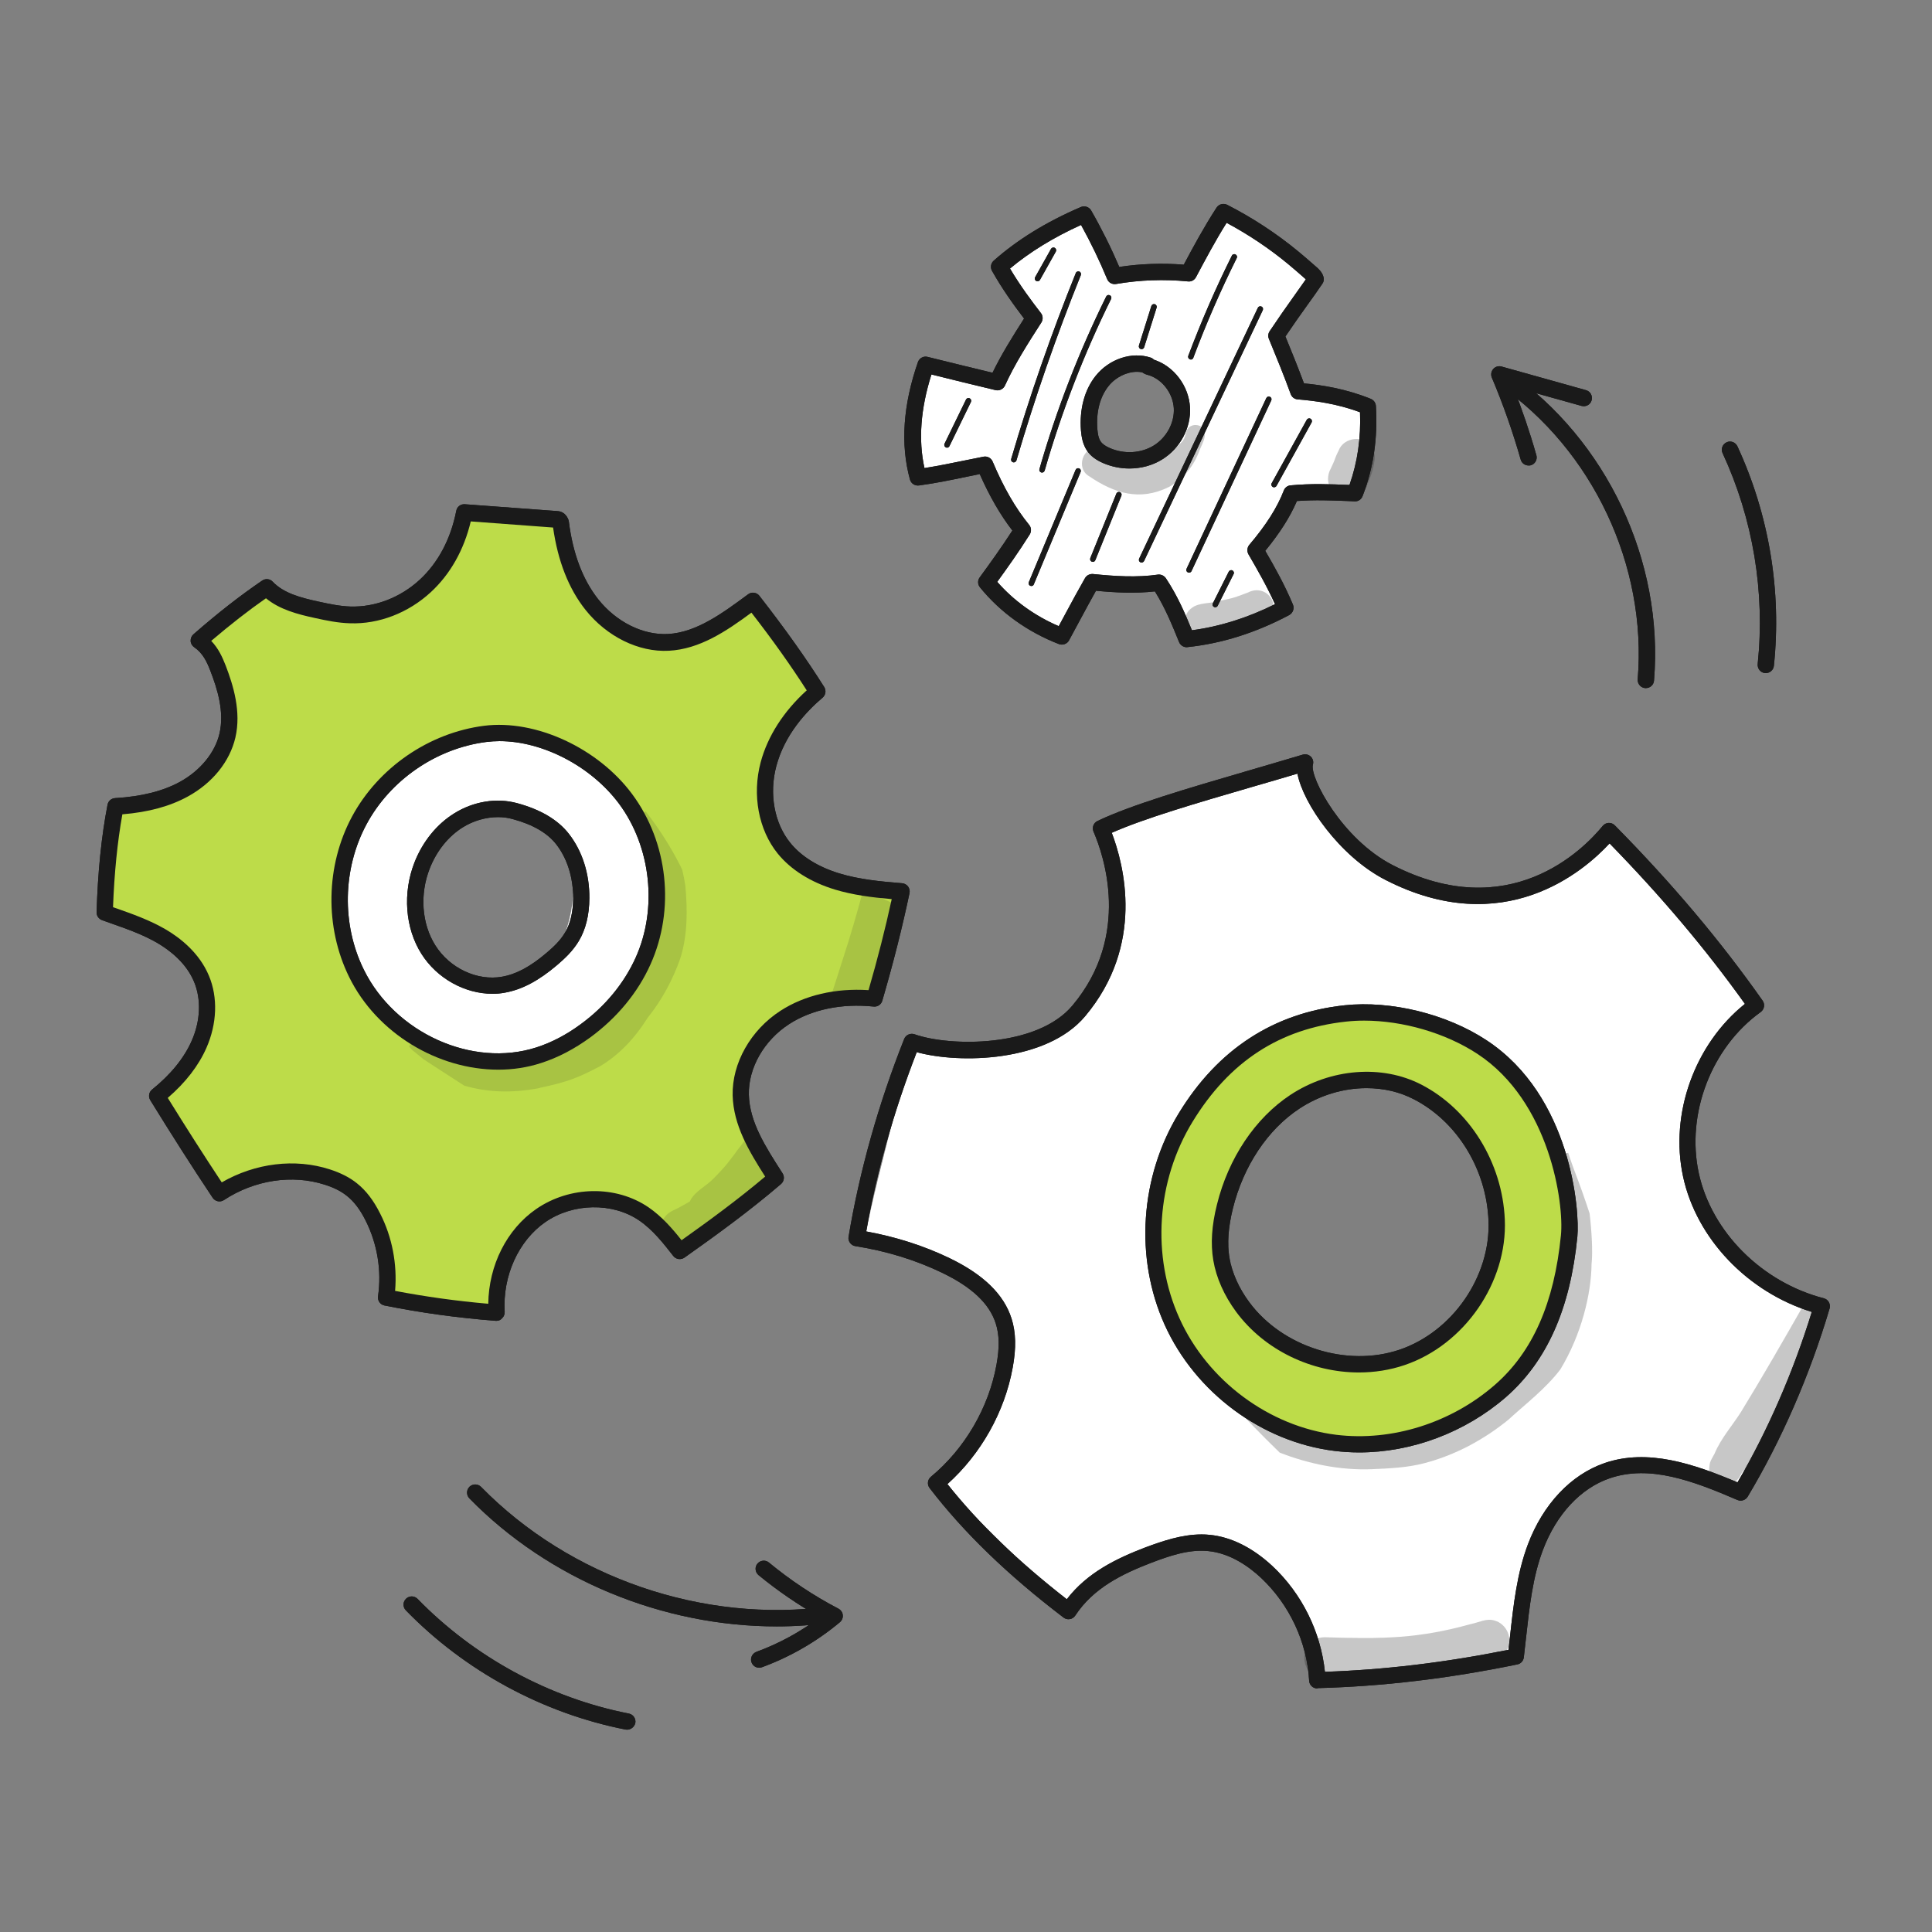 <svg width="180" height="180" viewBox="0 0 180 180" fill="none" xmlns="http://www.w3.org/2000/svg">
<rect x="0" y="0" width="180" height="180" fill="#808080" stroke="none"/>
<path d="M72.37 151.529C61.77 151.529 51.15 147.189 43.73 139.599C43.44 139.299 43.44 138.819 43.74 138.519C44.04 138.229 44.52 138.229 44.82 138.529C53.11 146.999 65.55 151.269 77.29 149.669C77.71 149.609 78.09 149.909 78.15 150.319C78.21 150.739 77.91 151.119 77.5 151.179C75.79 151.409 74.08 151.529 72.37 151.529Z" fill="#1A1A1A"/>
<path d="M70.73 155.379C70.42 155.379 70.13 155.189 70.02 154.879C69.87 154.489 70.08 154.049 70.47 153.899C72.6 153.119 74.59 152.029 76.39 150.669C74.38 149.529 72.46 148.219 70.67 146.749C70.35 146.479 70.3 145.999 70.57 145.679C70.84 145.359 71.32 145.309 71.64 145.579C73.64 147.229 75.82 148.679 78.12 149.879C78.34 149.999 78.5 150.219 78.52 150.469C78.55 150.719 78.45 150.969 78.25 151.139C76.08 152.949 73.64 154.359 71 155.329C70.91 155.369 70.82 155.379 70.73 155.379Z" fill="#1A1A1A"/>
<path d="M153.341 64.109C153.321 64.109 153.301 64.109 153.281 64.109C152.861 64.079 152.551 63.709 152.581 63.289C153.461 52.689 148.381 41.929 139.651 35.859C139.301 35.619 139.221 35.149 139.461 34.799C139.701 34.449 140.181 34.369 140.521 34.609C149.691 40.979 155.021 52.279 154.101 63.409C154.071 63.809 153.741 64.109 153.341 64.109Z" fill="#1A1A1A"/>
<path d="M142.41 43.369C142.08 43.369 141.77 43.149 141.68 42.819C140.94 40.229 140.04 37.659 138.99 35.179C138.88 34.909 138.93 34.599 139.12 34.379C139.31 34.159 139.62 34.069 139.9 34.149L147.76 36.349C148.17 36.459 148.4 36.879 148.29 37.289C148.18 37.699 147.76 37.929 147.35 37.819L140.98 36.039C141.8 38.119 142.53 40.259 143.14 42.409C143.26 42.809 143.02 43.239 142.62 43.349C142.55 43.369 142.48 43.369 142.41 43.369Z" fill="#1A1A1A"/>
<path d="M164.52 62.709C164.49 62.709 164.47 62.709 164.44 62.709C164.02 62.669 163.72 62.289 163.76 61.869C164.46 55.149 163.33 48.349 160.49 42.219C160.31 41.839 160.48 41.389 160.86 41.209C161.24 41.029 161.69 41.199 161.87 41.579C164.82 47.959 166 55.029 165.27 62.029C165.23 62.419 164.9 62.709 164.52 62.709Z" fill="#1A1A1A"/>
<path d="M58.43 161.149C58.38 161.149 58.33 161.149 58.28 161.139C50.56 159.619 43.29 155.669 37.81 150.029C37.52 149.729 37.52 149.249 37.83 148.949C38.13 148.659 38.61 148.659 38.91 148.969C44.18 154.389 51.17 158.189 58.59 159.649C59 159.729 59.27 160.129 59.19 160.539C59.1 160.899 58.78 161.149 58.43 161.149Z" fill="#1A1A1A"/>
<path d="M72.37 151.529C61.77 151.529 51.15 147.189 43.73 139.599C43.44 139.299 43.44 138.819 43.74 138.519C44.04 138.229 44.52 138.229 44.82 138.529C53.11 146.999 65.55 151.269 77.29 149.669C77.71 149.609 78.09 149.909 78.15 150.319C78.21 150.739 77.91 151.119 77.5 151.179C75.79 151.409 74.08 151.529 72.37 151.529Z" fill="#1A1A1A"/>
<path d="M70.73 155.379C70.42 155.379 70.13 155.189 70.02 154.879C69.87 154.489 70.08 154.049 70.47 153.899C72.6 153.119 74.59 152.029 76.39 150.669C74.38 149.529 72.46 148.219 70.67 146.749C70.35 146.479 70.3 145.999 70.57 145.679C70.84 145.359 71.32 145.309 71.64 145.579C73.64 147.229 75.82 148.679 78.12 149.879C78.34 149.999 78.5 150.219 78.52 150.469C78.55 150.719 78.45 150.969 78.25 151.139C76.08 152.949 73.64 154.359 71 155.329C70.91 155.369 70.82 155.379 70.73 155.379Z" fill="#1A1A1A"/>
<path d="M153.341 64.109C153.321 64.109 153.301 64.109 153.281 64.109C152.861 64.079 152.551 63.709 152.581 63.289C153.461 52.689 148.381 41.929 139.651 35.859C139.301 35.619 139.221 35.149 139.461 34.799C139.701 34.449 140.181 34.369 140.521 34.609C149.691 40.979 155.021 52.279 154.101 63.409C154.071 63.809 153.741 64.109 153.341 64.109Z" fill="#1A1A1A"/>
<path d="M142.41 43.369C142.08 43.369 141.77 43.149 141.68 42.819C140.94 40.229 140.04 37.659 138.99 35.179C138.88 34.909 138.93 34.599 139.12 34.379C139.31 34.159 139.62 34.069 139.9 34.149L147.76 36.349C148.17 36.459 148.4 36.879 148.29 37.289C148.18 37.699 147.76 37.929 147.35 37.819L140.98 36.039C141.8 38.119 142.53 40.259 143.14 42.409C143.26 42.809 143.02 43.239 142.62 43.349C142.55 43.369 142.48 43.369 142.41 43.369Z" fill="#1A1A1A"/>
<path d="M43.77 68.399C39.22 69.919 35.19 73.129 33.03 77.419C30.88 81.709 30.75 87.039 33.03 91.259C36.35 97.399 44.58 100.139 51.1 97.659C58.2 94.949 62.53 86.419 60.45 79.109C58.37 71.779 50 66.309 43.77 68.399ZM52.4 87.579C51.76 89.079 50.31 90.469 48.85 91.179C45.53 92.799 41.76 91.409 39.8 88.399C37.78 85.309 38.07 81.129 40.16 78.129C41.2 76.639 42.51 75.469 44.34 75.119C46.03 74.799 47.72 75.109 49.05 76.179C49.91 76.329 50.73 76.689 51.41 77.249C52.72 78.339 53.28 80.509 53.39 82.149C53.5 83.939 53.11 85.929 52.4 87.579Z" fill="white"/>
<path d="M78.01 82.139C76.12 81.569 74.3 80.579 73.05 79.039C71.31 76.899 70.89 73.869 71.6 71.199C72.31 68.529 74.04 66.219 76.15 64.439C74.29 61.479 72.27 58.699 70.15 55.999C67.58 57.899 65.12 59.699 62.27 59.839C59.52 59.979 56.86 58.469 55.15 56.319C53.44 54.159 52.59 51.429 52.25 48.699C52.15 48.439 52.01 48.389 51.91 48.379C49.03 48.169 46.14 47.949 43.26 47.739C42.74 50.429 41.51 52.839 39.63 54.579C37.75 56.319 35.19 57.359 32.63 57.279C31.58 57.249 30.54 57.029 29.51 56.809C27.83 56.439 26.04 55.989 24.86 54.739C22.57 56.299 20.51 57.959 18.52 59.689C19.54 60.379 19.97 61.339 20.33 62.269C21.1 64.259 21.68 66.439 21.2 68.519C20.7 70.669 19.08 72.449 17.14 73.509C15.2 74.569 12.97 74.989 10.77 75.119C10.16 78.269 9.86 81.639 9.76 85.019C11.64 85.689 13.42 86.259 15.03 87.199C16.63 88.129 18.07 89.469 18.78 91.179C19.58 93.109 19.39 95.359 18.55 97.269C17.71 99.179 16.27 100.779 14.64 102.099C16.61 105.289 18.5 108.249 20.44 111.169C23.44 109.199 27.22 108.589 30.51 109.649C31.33 109.909 32.12 110.279 32.8 110.819C33.64 111.489 34.26 112.399 34.75 113.359C35.91 115.659 36.35 118.319 35.98 120.869C39.48 121.569 42.87 122.019 46.27 122.289C46.06 118.749 47.59 115.199 50.39 113.259C53.19 111.319 57.18 111.189 60 113.109C61.33 114.019 62.36 115.309 63.35 116.579C66.42 114.409 69.45 112.199 72.29 109.759C70.7 107.289 69.09 104.819 69.02 102.039C68.95 99.139 70.7 96.379 73.13 94.799C75.56 93.229 78.6 92.749 81.48 93.049C82.47 89.679 83.31 86.389 84.01 83.069C81.89 82.909 79.9 82.719 78.01 82.139ZM59.91 89.549C58.74 92.129 56.84 94.359 54.56 96.039C53.23 97.019 51.76 97.809 50.19 98.319C43.75 100.379 36.2 96.759 33.21 90.689C31.03 86.269 31.13 80.789 33.46 76.449C35.79 72.109 40.3 68.999 45.2 68.379C49.58 67.819 55.13 70.189 58.3 74.449C61.46 78.709 62.1 84.709 59.91 89.549Z" fill="#BDDC49"/>
<g opacity="0.129">
<path d="M63.85 82.519C63.78 82.019 63.68 81.519 63.56 81.029C63.5 80.909 63.45 80.799 63.39 80.679C62.48 78.879 61.39 77.179 60.15 75.589C59.95 75.729 59.79 75.939 59.72 76.189C59.59 77.039 60.26 77.829 60.47 78.639C61.22 80.879 61.72 81.959 61.48 83.999C61.51 84.779 60.22 89.109 59.81 89.659C59.32 90.609 58.76 91.529 58.11 92.389C57.91 92.629 57.85 92.729 57.88 92.739C57.56 92.989 57.28 93.319 56.96 93.579C56.29 94.149 55.62 94.719 54.94 95.289C54.76 95.419 54.47 95.659 54.26 95.869C54.37 95.709 54.07 95.989 53.8 96.219C53.65 96.319 52.98 96.779 52.64 96.949C50.28 97.779 47.83 98.239 46.53 98.309C44.8 98.469 43.1 98.029 41.77 97.719C40.82 97.449 39.99 96.509 38.97 96.699C38.53 96.809 38.24 97.139 38.12 97.529C38.22 97.639 38.32 97.739 38.42 97.839C38.77 98.119 39.11 98.409 39.46 98.689C40.72 99.509 41.99 100.339 43.26 101.149C45.36 101.759 47.61 101.879 50.29 101.369C50.24 101.369 50.19 101.379 50.13 101.389C52.95 100.789 53.83 100.419 55.89 99.349C57.69 98.279 59.14 96.719 60.26 94.949C60.29 94.899 60.33 94.849 60.36 94.799C60.36 94.789 60.37 94.789 60.37 94.789C61.68 93.149 62.68 91.279 63.38 89.299C64.07 87.119 64.06 84.769 63.85 82.519Z" fill="#1A1A1A"/>
</g>
<g opacity="0.129">
<path d="M70.71 105.579C70.43 105.599 70.15 105.659 69.91 105.799C69.55 105.999 69.32 106.329 69.09 106.659C68.88 106.929 68.66 107.189 68.47 107.479C67.91 108.199 67.75 108.509 66.51 109.769C65.82 110.509 64.74 110.969 64.29 111.889C64.28 111.909 64.28 111.919 64.27 111.939C64 112.089 63.74 112.249 63.47 112.389C62.97 112.699 62.32 112.849 61.97 113.349C60.88 114.639 62.57 116.539 64 115.659C65.49 114.869 66.89 113.929 68.15 112.799C68.21 112.739 68.27 112.669 68.34 112.609C69.32 111.819 70.27 110.999 71.15 110.099C71.47 109.759 71.85 109.359 72.16 108.929C71.83 108.269 71.55 107.589 71.29 106.909C71.07 106.479 70.88 106.029 70.71 105.579Z" fill="#1A1A1A"/>
</g>
<g opacity="0.129">
<path d="M80.42 82.919C79.85 85.099 79.21 87.259 78.51 89.409C78.19 90.399 77.87 91.409 77.55 92.409C77.93 92.879 78.58 93.149 79.18 92.959C79.21 92.949 79.24 92.929 79.27 92.919C79.79 93.649 81.15 93.559 81.41 92.539C81.54 92.069 81.74 91.599 81.9 91.129C82 91.079 82.11 91.019 82.2 90.939C82.82 90.489 82.99 89.639 83.22 88.949C83.56 87.549 83.75 86.109 83.81 84.679C83.81 84.599 83.82 84.509 83.83 84.419C82.68 83.939 81.55 83.439 80.42 82.919Z" fill="#1A1A1A"/>
</g>
<path d="M46.26 123.059C46.24 123.059 46.22 123.059 46.2 123.059C42.6 122.779 39.21 122.309 35.82 121.629C35.42 121.549 35.16 121.169 35.22 120.769C35.57 118.379 35.15 115.869 34.06 113.709C33.55 112.689 32.98 111.939 32.32 111.419C31.79 110.989 31.12 110.649 30.27 110.379C27.24 109.399 23.72 109.929 20.86 111.809C20.51 112.039 20.04 111.939 19.81 111.589C17.89 108.709 15.99 105.729 14 102.499C13.8 102.169 13.87 101.749 14.17 101.509C15.91 100.109 17.15 98.579 17.86 96.969C18.68 95.109 18.76 93.099 18.08 91.469C17.34 89.699 15.81 88.529 14.65 87.849C13.31 87.069 11.8 86.539 10.21 85.979L9.51 85.729C9.2 85.619 8.99 85.319 9 84.989C9.11 81.279 9.45 77.899 10.02 74.969C10.09 74.629 10.37 74.379 10.72 74.359C13.2 74.209 15.18 73.709 16.77 72.839C18.66 71.799 20.04 70.119 20.45 68.339C20.92 66.329 20.25 64.179 19.61 62.529C19.28 61.679 18.92 60.869 18.09 60.299C17.9 60.169 17.77 59.949 17.76 59.719C17.75 59.489 17.84 59.259 18.02 59.099C20.31 57.099 22.35 55.509 24.43 54.089C24.74 53.879 25.15 53.919 25.41 54.199C26.43 55.269 28.01 55.689 29.67 56.049C30.73 56.279 31.68 56.479 32.65 56.509C34.96 56.579 37.31 55.669 39.11 54.009C40.83 52.419 42 50.199 42.51 47.589C42.58 47.209 42.92 46.949 43.31 46.979L51.96 47.619C52.42 47.649 52.78 47.949 52.96 48.429C52.98 48.489 52.99 48.539 53 48.599C53.37 51.579 54.3 54.019 55.74 55.839C57.42 57.949 59.9 59.189 62.23 59.069C64.89 58.929 67.33 57.119 69.7 55.369C70.03 55.119 70.5 55.189 70.75 55.509C73.12 58.549 75.1 61.329 76.79 64.009C76.99 64.329 76.93 64.749 76.64 64.999C75.1 66.299 73.11 68.449 72.33 71.369C71.64 73.949 72.14 76.699 73.63 78.529C74.66 79.799 76.24 80.779 78.22 81.379C80.04 81.929 81.94 82.119 84.05 82.289C84.27 82.309 84.47 82.419 84.6 82.589C84.73 82.769 84.78 82.989 84.74 83.199C84.05 86.469 83.22 89.749 82.2 93.239C82.1 93.589 81.76 93.819 81.39 93.779C78.43 93.469 75.64 94.049 73.53 95.409C71.19 96.919 69.71 99.499 69.77 101.989C69.83 104.519 71.3 106.809 72.86 109.239L72.91 109.319C73.12 109.639 73.05 110.059 72.77 110.309C69.83 112.829 66.7 115.099 63.77 117.169C63.44 117.399 62.98 117.339 62.73 117.019C61.84 115.879 60.83 114.579 59.55 113.709C57.06 112.009 53.38 112.079 50.81 113.859C48.31 115.589 46.82 118.869 47.02 122.219C47.03 122.439 46.95 122.649 46.79 122.809C46.65 122.979 46.46 123.059 46.26 123.059ZM36.81 120.269C39.65 120.809 42.5 121.209 45.49 121.469C45.54 117.869 47.21 114.539 49.96 112.639C53.09 110.479 57.39 110.409 60.43 112.489C61.67 113.339 62.67 114.499 63.5 115.549C66.06 113.729 68.74 111.769 71.29 109.619C69.79 107.269 68.33 104.839 68.26 102.059C68.19 99.059 69.94 95.959 72.72 94.169C74.96 92.719 77.85 92.049 80.92 92.249C81.77 89.319 82.48 86.529 83.08 83.769C81.21 83.609 79.49 83.389 77.79 82.879C75.52 82.189 73.68 81.029 72.46 79.529C70.67 77.319 70.06 74.059 70.87 71.019C71.52 68.589 73 66.279 75.16 64.319C73.67 61.999 72.02 59.669 70.01 57.079C67.65 58.819 65.19 60.479 62.31 60.629C59.5 60.779 56.53 59.309 54.55 56.819C52.98 54.849 51.97 52.259 51.53 49.149L43.86 48.579C43.23 51.229 41.95 53.499 40.14 55.169C38.05 57.099 35.3 58.169 32.6 58.069C31.5 58.039 30.43 57.819 29.34 57.579C27.72 57.229 26.05 56.789 24.78 55.739C23.13 56.889 21.48 58.179 19.68 59.709C20.37 60.429 20.73 61.259 21.03 62.019C21.74 63.869 22.49 66.309 21.93 68.719C21.41 70.949 19.8 72.949 17.5 74.209C15.84 75.119 13.84 75.669 11.4 75.869C10.94 78.439 10.65 81.339 10.53 84.519L10.7 84.579C12.36 85.159 13.93 85.719 15.4 86.569C16.76 87.359 18.57 88.759 19.47 90.919C20.31 92.929 20.22 95.369 19.24 97.609C18.51 99.279 17.3 100.849 15.63 102.289C17.35 105.069 19 107.649 20.66 110.159C23.78 108.359 27.49 107.899 30.73 108.949C31.75 109.279 32.58 109.699 33.26 110.249C34.09 110.909 34.8 111.829 35.41 113.049C36.54 115.249 37.02 117.789 36.81 120.269Z" fill="#1A1A1A"/>
<path d="M45.88 92.589C43.32 92.589 40.72 91.169 39.27 88.879C37.74 86.469 37.5 83.189 38.62 80.339C39.38 78.409 40.69 76.789 42.32 75.779C44.12 74.659 46.26 74.309 48.18 74.829C50.36 75.419 51.99 76.379 53.01 77.699C54.25 79.289 54.93 81.409 54.91 83.689C54.9 85.239 54.58 86.569 53.94 87.649C53.38 88.599 52.6 89.319 51.91 89.909C50.17 91.389 48.61 92.209 47.01 92.489C46.65 92.559 46.26 92.589 45.88 92.589ZM46.4 76.129C45.28 76.129 44.12 76.459 43.12 77.079C41.77 77.919 40.68 79.279 40.04 80.909C39.09 83.319 39.29 86.069 40.56 88.079C41.9 90.209 44.46 91.409 46.77 90.999C48.09 90.769 49.42 90.059 50.94 88.759C51.53 88.259 52.2 87.639 52.64 86.889C53.14 86.049 53.39 84.969 53.4 83.699C53.41 81.769 52.85 79.979 51.82 78.659C51 77.609 49.64 76.819 47.79 76.319C47.34 76.189 46.87 76.129 46.4 76.129Z" fill="#1A1A1A"/>
<path d="M46.42 99.659C40.83 99.659 35.12 96.299 32.53 91.029C30.24 86.379 30.34 80.659 32.79 76.089C35.24 71.529 39.96 68.279 45.1 67.619C49.91 67.009 55.71 69.689 58.9 73.989C62.25 78.509 62.91 84.739 60.6 89.859C59.42 92.489 57.48 94.829 55 96.649C53.52 97.729 51.98 98.539 50.41 99.039C49.13 99.459 47.78 99.659 46.42 99.659ZM46.54 69.049C46.12 69.049 45.71 69.079 45.3 69.129C40.64 69.729 36.36 72.669 34.14 76.809C31.92 80.949 31.82 86.139 33.9 90.349C36.81 96.249 44.01 99.499 49.96 97.589C51.37 97.139 52.77 96.409 54.11 95.419C56.38 93.759 58.14 91.619 59.22 89.229C61.28 84.669 60.66 78.909 57.68 74.889C55.07 71.379 50.55 69.049 46.54 69.049Z" fill="#1A1A1A"/>
<path d="M78.01 82.139C76.12 81.569 74.3 80.579 73.05 79.039C71.31 76.899 70.89 73.869 71.6 71.199C72.31 68.529 74.04 66.219 76.15 64.439C74.29 61.479 72.27 58.699 70.15 55.999C67.58 57.899 65.12 59.699 62.27 59.839C59.52 59.979 56.86 58.469 55.15 56.319C53.44 54.159 52.59 51.429 52.25 48.699C52.15 48.439 52.01 48.389 51.91 48.379C49.03 48.169 46.14 47.949 43.26 47.739C42.74 50.429 41.51 52.839 39.63 54.579C37.75 56.319 35.19 57.359 32.63 57.279C31.58 57.249 30.54 57.029 29.51 56.809C27.83 56.439 26.04 55.989 24.86 54.739C22.57 56.299 20.51 57.959 18.52 59.689C19.54 60.379 19.97 61.339 20.33 62.269C21.1 64.259 21.68 66.439 21.2 68.519C20.7 70.669 19.08 72.449 17.14 73.509C15.2 74.569 12.97 74.989 10.77 75.119C10.16 78.269 9.86 81.639 9.76 85.019C11.64 85.689 13.42 86.259 15.03 87.199C16.63 88.129 18.07 89.469 18.78 91.179C19.58 93.109 19.39 95.359 18.55 97.269C17.71 99.179 16.27 100.779 14.64 102.099C16.61 105.289 18.5 108.249 20.44 111.169C23.44 109.199 27.22 108.589 30.51 109.649C31.33 109.909 32.12 110.279 32.8 110.819C33.64 111.489 34.26 112.399 34.75 113.359C35.91 115.659 36.35 118.319 35.98 120.869C39.48 121.569 42.87 122.019 46.27 122.289C46.06 118.749 47.59 115.199 50.39 113.259C53.19 111.319 57.18 111.189 60 113.109C61.33 114.019 62.36 115.309 63.35 116.579C66.42 114.409 69.45 112.199 72.29 109.759C70.7 107.289 69.09 104.819 69.02 102.039C68.95 99.139 70.7 96.379 73.13 94.799C75.56 93.229 78.6 92.749 81.48 93.049C82.47 89.679 83.31 86.389 84.01 83.069C81.89 82.909 79.9 82.719 78.01 82.139ZM59.91 89.549C58.74 92.129 56.84 94.359 54.56 96.039C53.23 97.019 51.76 97.809 50.19 98.319C43.75 100.379 36.2 96.759 33.21 90.689C31.03 86.269 31.13 80.789 33.46 76.449C35.79 72.109 40.3 68.999 45.2 68.379C49.58 67.819 55.13 70.189 58.3 74.449C61.46 78.709 62.1 84.709 59.91 89.549Z" fill="#BDDC49"/>
<g opacity="0.129">
<path d="M63.85 82.519C63.78 82.019 63.68 81.519 63.56 81.029C63.5 80.909 63.45 80.799 63.39 80.679C62.48 78.879 61.39 77.179 60.15 75.589C59.95 75.729 59.79 75.939 59.72 76.189C59.59 77.039 60.26 77.829 60.47 78.639C61.22 80.879 61.72 81.959 61.48 83.999C61.51 84.779 60.22 89.109 59.81 89.659C59.32 90.609 58.76 91.529 58.11 92.389C57.91 92.629 57.85 92.729 57.88 92.739C57.56 92.989 57.28 93.319 56.96 93.579C56.29 94.149 55.62 94.719 54.94 95.289C54.76 95.419 54.47 95.659 54.26 95.869C54.37 95.709 54.07 95.989 53.8 96.219C53.65 96.319 52.98 96.779 52.64 96.949C50.28 97.779 47.83 98.239 46.53 98.309C44.8 98.469 43.1 98.029 41.77 97.719C40.82 97.449 39.99 96.509 38.97 96.699C38.53 96.809 38.24 97.139 38.12 97.529C38.22 97.639 38.32 97.739 38.42 97.839C38.77 98.119 39.11 98.409 39.46 98.689C40.72 99.509 41.99 100.339 43.26 101.149C45.36 101.759 47.61 101.879 50.29 101.369C50.24 101.369 50.19 101.379 50.13 101.389C52.95 100.789 53.83 100.419 55.89 99.349C57.69 98.279 59.14 96.719 60.26 94.949C60.29 94.899 60.33 94.849 60.36 94.799C60.36 94.789 60.37 94.789 60.37 94.789C61.68 93.149 62.68 91.279 63.38 89.299C64.07 87.119 64.06 84.769 63.85 82.519Z" fill="#1A1A1A"/>
</g>
<g opacity="0.129">
<path d="M70.71 105.579C70.43 105.599 70.15 105.659 69.91 105.799C69.55 105.999 69.32 106.329 69.09 106.659C68.88 106.929 68.66 107.189 68.47 107.479C67.91 108.199 67.75 108.509 66.51 109.769C65.82 110.509 64.74 110.969 64.29 111.889C64.28 111.909 64.28 111.919 64.27 111.939C64 112.089 63.74 112.249 63.47 112.389C62.97 112.699 62.32 112.849 61.97 113.349C60.88 114.639 62.57 116.539 64 115.659C65.49 114.869 66.89 113.929 68.15 112.799C68.21 112.739 68.27 112.669 68.34 112.609C69.32 111.819 70.27 110.999 71.15 110.099C71.47 109.759 71.85 109.359 72.16 108.929C71.83 108.269 71.55 107.589 71.29 106.909C71.07 106.479 70.88 106.029 70.71 105.579Z" fill="#1A1A1A"/>
</g>
<g opacity="0.129">
<path d="M80.42 82.919C79.85 85.099 79.21 87.259 78.51 89.409C78.19 90.399 77.87 91.409 77.55 92.409C77.93 92.879 78.58 93.149 79.18 92.959C79.21 92.949 79.24 92.929 79.27 92.919C79.79 93.649 81.15 93.559 81.41 92.539C81.54 92.069 81.74 91.599 81.9 91.129C82 91.079 82.11 91.019 82.2 90.939C82.82 90.489 82.99 89.639 83.22 88.949C83.56 87.549 83.75 86.109 83.81 84.679C83.81 84.599 83.82 84.509 83.83 84.419C82.68 83.939 81.55 83.439 80.42 82.919Z" fill="#1A1A1A"/>
</g>
<path d="M46.26 123.059C46.24 123.059 46.22 123.059 46.2 123.059C42.6 122.779 39.21 122.309 35.82 121.629C35.42 121.549 35.16 121.169 35.22 120.769C35.57 118.379 35.15 115.869 34.06 113.709C33.55 112.689 32.98 111.939 32.32 111.419C31.79 110.989 31.12 110.649 30.27 110.379C27.24 109.399 23.72 109.929 20.86 111.809C20.51 112.039 20.04 111.939 19.81 111.589C17.89 108.709 15.99 105.729 14 102.499C13.8 102.169 13.87 101.749 14.17 101.509C15.91 100.109 17.15 98.579 17.86 96.969C18.68 95.109 18.76 93.099 18.08 91.469C17.34 89.699 15.81 88.529 14.65 87.849C13.31 87.069 11.8 86.539 10.21 85.979L9.51 85.729C9.2 85.619 8.99 85.319 9 84.989C9.11 81.279 9.45 77.899 10.02 74.969C10.09 74.629 10.37 74.379 10.72 74.359C13.2 74.209 15.18 73.709 16.77 72.839C18.66 71.799 20.04 70.119 20.45 68.339C20.92 66.329 20.25 64.179 19.61 62.529C19.28 61.679 18.92 60.869 18.09 60.299C17.9 60.169 17.77 59.949 17.76 59.719C17.75 59.489 17.84 59.259 18.02 59.099C20.31 57.099 22.35 55.509 24.43 54.089C24.74 53.879 25.15 53.919 25.41 54.199C26.43 55.269 28.01 55.689 29.67 56.049C30.73 56.279 31.68 56.479 32.65 56.509C34.96 56.579 37.31 55.669 39.11 54.009C40.83 52.419 42 50.199 42.51 47.589C42.58 47.209 42.92 46.949 43.31 46.979L51.96 47.619C52.42 47.649 52.78 47.949 52.96 48.429C52.98 48.489 52.99 48.539 53 48.599C53.37 51.579 54.3 54.019 55.74 55.839C57.42 57.949 59.9 59.189 62.23 59.069C64.89 58.929 67.33 57.119 69.7 55.369C70.03 55.119 70.5 55.189 70.75 55.509C73.12 58.549 75.1 61.329 76.79 64.009C76.99 64.329 76.93 64.749 76.64 64.999C75.1 66.299 73.11 68.449 72.33 71.369C71.64 73.949 72.14 76.699 73.63 78.529C74.66 79.799 76.24 80.779 78.22 81.379C80.04 81.929 81.94 82.119 84.05 82.289C84.27 82.309 84.47 82.419 84.6 82.589C84.73 82.769 84.78 82.989 84.74 83.199C84.05 86.469 83.22 89.749 82.2 93.239C82.1 93.589 81.76 93.819 81.39 93.779C78.43 93.469 75.64 94.049 73.53 95.409C71.19 96.919 69.71 99.499 69.77 101.989C69.83 104.519 71.3 106.809 72.86 109.239L72.91 109.319C73.12 109.639 73.05 110.059 72.77 110.309C69.83 112.829 66.7 115.099 63.77 117.169C63.44 117.399 62.98 117.339 62.73 117.019C61.84 115.879 60.83 114.579 59.55 113.709C57.06 112.009 53.38 112.079 50.81 113.859C48.31 115.589 46.82 118.869 47.02 122.219C47.03 122.439 46.95 122.649 46.79 122.809C46.65 122.979 46.46 123.059 46.26 123.059ZM36.81 120.269C39.65 120.809 42.5 121.209 45.49 121.469C45.54 117.869 47.21 114.539 49.96 112.639C53.09 110.479 57.39 110.409 60.43 112.489C61.67 113.339 62.67 114.499 63.5 115.549C66.06 113.729 68.74 111.769 71.29 109.619C69.79 107.269 68.33 104.839 68.26 102.059C68.19 99.059 69.94 95.959 72.72 94.169C74.96 92.719 77.85 92.049 80.92 92.249C81.77 89.319 82.48 86.529 83.08 83.769C81.21 83.609 79.49 83.389 77.79 82.879C75.52 82.189 73.68 81.029 72.46 79.529C70.67 77.319 70.06 74.059 70.87 71.019C71.52 68.589 73 66.279 75.16 64.319C73.67 61.999 72.02 59.669 70.01 57.079C67.65 58.819 65.19 60.479 62.31 60.629C59.5 60.779 56.53 59.309 54.55 56.819C52.98 54.849 51.97 52.259 51.53 49.149L43.86 48.579C43.23 51.229 41.95 53.499 40.14 55.169C38.05 57.099 35.3 58.169 32.6 58.069C31.5 58.039 30.43 57.819 29.34 57.579C27.72 57.229 26.05 56.789 24.78 55.739C23.13 56.889 21.48 58.179 19.68 59.709C20.37 60.429 20.73 61.259 21.03 62.019C21.74 63.869 22.49 66.309 21.93 68.719C21.41 70.949 19.8 72.949 17.5 74.209C15.84 75.119 13.84 75.669 11.4 75.869C10.94 78.439 10.65 81.339 10.53 84.519L10.7 84.579C12.36 85.159 13.93 85.719 15.4 86.569C16.76 87.359 18.57 88.759 19.47 90.919C20.31 92.929 20.22 95.369 19.24 97.609C18.51 99.279 17.3 100.849 15.63 102.289C17.35 105.069 19 107.649 20.66 110.159C23.78 108.359 27.49 107.899 30.73 108.949C31.75 109.279 32.58 109.699 33.26 110.249C34.09 110.909 34.8 111.829 35.41 113.049C36.54 115.249 37.02 117.789 36.81 120.269Z" fill="#1A1A1A"/>
<path d="M45.88 92.589C43.32 92.589 40.72 91.169 39.27 88.879C37.74 86.469 37.5 83.189 38.62 80.339C39.38 78.409 40.69 76.789 42.32 75.779C44.12 74.659 46.26 74.309 48.18 74.829C50.36 75.419 51.99 76.379 53.01 77.699C54.25 79.289 54.93 81.409 54.91 83.689C54.9 85.239 54.58 86.569 53.94 87.649C53.38 88.599 52.6 89.319 51.91 89.909C50.17 91.389 48.61 92.209 47.01 92.489C46.65 92.559 46.26 92.589 45.88 92.589ZM46.4 76.129C45.28 76.129 44.12 76.459 43.12 77.079C41.77 77.919 40.68 79.279 40.04 80.909C39.09 83.319 39.29 86.069 40.56 88.079C41.9 90.209 44.46 91.409 46.77 90.999C48.09 90.769 49.42 90.059 50.94 88.759C51.53 88.259 52.2 87.639 52.64 86.889C53.14 86.049 53.39 84.969 53.4 83.699C53.41 81.769 52.85 79.979 51.82 78.659C51 77.609 49.64 76.819 47.79 76.319C47.34 76.189 46.87 76.129 46.4 76.129Z" fill="#1A1A1A"/>
<path d="M46.42 99.659C40.83 99.659 35.12 96.299 32.53 91.029C30.24 86.379 30.34 80.659 32.79 76.089C35.24 71.529 39.96 68.279 45.1 67.619C49.91 67.009 55.71 69.689 58.9 73.989C62.25 78.509 62.91 84.739 60.6 89.859C59.42 92.489 57.48 94.829 55 96.649C53.52 97.729 51.98 98.539 50.41 99.039C49.13 99.459 47.78 99.659 46.42 99.659ZM46.54 69.049C46.12 69.049 45.71 69.079 45.3 69.129C40.64 69.729 36.36 72.669 34.14 76.809C31.92 80.949 31.82 86.139 33.9 90.349C36.81 96.249 44.01 99.499 49.96 97.589C51.37 97.139 52.77 96.409 54.11 95.419C56.38 93.759 58.14 91.619 59.22 89.229C61.28 84.669 60.66 78.909 57.68 74.889C55.07 71.379 50.55 69.049 46.54 69.049Z" fill="#1A1A1A"/>
<path d="M120.83 36.449L119.16 30.959L122.68 26.009L114.02 20.029C112.9 21.849 111.79 23.659 110.67 25.479C110.61 25.579 110.55 25.679 110.45 25.739C110.32 25.819 110.16 25.829 110 25.819C108.07 25.789 106.14 25.759 104.21 25.709C103.26 23.909 102.34 22.199 101.3 20.559C101.22 20.429 101.12 20.289 100.97 20.249C100.82 20.209 100.67 20.299 100.54 20.379C98.25 21.749 95.95 23.129 93.66 24.499C93.6 24.539 93.54 24.569 93.5 24.629C93.4 24.779 93.49 24.969 93.57 25.119C94.44 26.639 95.47 28.069 96.64 29.379C95.6 31.279 94.51 33.049 93.32 34.749C93.03 35.159 92.71 35.589 92.23 35.729C91.83 35.849 91.4 35.739 91 35.629C89.39 35.179 87.79 34.659 86.21 34.089C84.86 37.259 84.61 40.869 85.49 44.199C85.62 44.449 91.61 43.599 91.61 43.599L95.18 49.769L92.31 54.459L98.88 59.229L102.29 54.269L108.31 54.389L110.63 59.629L119.6 56.539L117.43 51.169L120.66 45.959L126.75 45.469L126.94 38.079L120.83 36.449ZM110.48 39.249C110.54 39.509 110.31 40.019 110.21 40.259C110.12 40.459 110.03 40.659 109.91 40.849C109.68 41.199 109.39 41.529 109.08 41.809C108.44 42.399 107.72 42.829 106.9 43.139C106.57 43.259 106.21 43.339 105.87 43.399C105.56 43.449 105.28 43.479 104.97 43.449C104.78 43.429 104.58 43.369 104.39 43.369C104.93 43.369 104.34 43.379 104.13 43.319C103.21 43.059 102.3 42.309 101.85 41.469C101.58 40.969 101.33 40.399 101.31 39.819C101.29 39.299 101.43 38.759 101.63 38.279C101.92 37.589 102.25 36.899 102.68 36.289C103.16 35.599 103.76 34.879 104.53 34.499C105.31 34.109 106.15 34.049 106.9 34.339C107.21 34.199 107.57 34.149 107.87 34.259C108.43 34.469 108.91 34.739 109.29 35.199C109.67 35.659 109.93 36.099 110.15 36.659C110.22 36.829 110.28 37.009 110.32 37.189C110.35 37.289 110.36 37.399 110.38 37.509C110.4 37.669 110.43 37.839 110.45 38.009C110.45 37.969 110.44 37.939 110.44 37.899C110.42 37.759 110.43 37.749 110.45 37.879C110.48 38.049 110.5 38.209 110.52 38.379C110.53 38.459 110.53 38.549 110.53 38.629C110.55 38.819 110.54 39.049 110.48 39.249Z" fill="white"/>
<path d="M94.45 43.079C94.43 43.079 94.4 43.079 94.38 43.069C94.25 43.029 94.17 42.889 94.21 42.759C95.92 36.919 97.95 31.089 100.23 25.439C100.28 25.309 100.43 25.249 100.56 25.299C100.69 25.349 100.75 25.499 100.7 25.629C98.43 31.259 96.41 37.069 94.7 42.899C94.66 43.009 94.56 43.079 94.45 43.079Z" fill="#1A1A1A"/>
<path d="M97.08 44.029C97.06 44.029 97.03 44.029 97.01 44.019C96.88 43.979 96.8 43.839 96.84 43.709C98.42 38.189 100.52 32.779 103.06 27.629C103.12 27.499 103.27 27.449 103.4 27.509C103.53 27.569 103.58 27.719 103.52 27.849C100.99 32.969 98.91 38.349 97.33 43.839C97.29 43.959 97.19 44.029 97.08 44.029Z" fill="#1A1A1A"/>
<path d="M96.09 54.599C96.06 54.599 96.02 54.589 95.99 54.579C95.86 54.529 95.8 54.379 95.85 54.249L100.21 43.779C100.26 43.649 100.41 43.589 100.54 43.639C100.67 43.689 100.73 43.839 100.68 43.969L96.32 54.439C96.29 54.539 96.19 54.599 96.09 54.599Z" fill="#1A1A1A"/>
<path d="M101.82 52.349C101.79 52.349 101.76 52.339 101.72 52.329C101.59 52.279 101.53 52.129 101.58 51.999L104.01 45.989C104.06 45.859 104.21 45.799 104.34 45.849C104.47 45.899 104.53 46.049 104.48 46.179L102.05 52.189C102.01 52.289 101.92 52.349 101.82 52.349Z" fill="#1A1A1A"/>
<path d="M106.36 32.529C106.33 32.529 106.31 32.529 106.28 32.519C106.15 32.479 106.07 32.339 106.11 32.199L107.27 28.509C107.31 28.379 107.45 28.299 107.59 28.339C107.72 28.379 107.8 28.519 107.76 28.659L106.6 32.349C106.57 32.459 106.47 32.529 106.36 32.529Z" fill="#1A1A1A"/>
<path d="M110.95 33.499C110.92 33.499 110.89 33.489 110.86 33.479C110.73 33.429 110.66 33.279 110.71 33.149C111.9 29.989 113.26 26.849 114.77 23.819C114.83 23.689 114.99 23.639 115.11 23.709C115.24 23.769 115.29 23.919 115.22 24.049C113.72 27.059 112.36 30.189 111.18 33.329C111.15 33.439 111.05 33.499 110.95 33.499Z" fill="#1A1A1A"/>
<path d="M106.36 52.409C106.32 52.409 106.29 52.399 106.25 52.389C106.12 52.329 106.07 52.179 106.13 52.049L117.19 28.679C117.25 28.549 117.4 28.499 117.53 28.559C117.66 28.619 117.71 28.769 117.65 28.899L106.59 52.269C106.54 52.359 106.45 52.409 106.36 52.409Z" fill="#1A1A1A"/>
<path d="M110.78 53.349C110.74 53.349 110.71 53.339 110.67 53.329C110.54 53.269 110.49 53.119 110.55 52.989L117.98 37.089C118.04 36.959 118.19 36.909 118.32 36.969C118.45 37.029 118.5 37.179 118.44 37.309L111.01 53.209C110.97 53.299 110.88 53.349 110.78 53.349Z" fill="#1A1A1A"/>
<path d="M118.7 45.399C118.66 45.399 118.62 45.389 118.58 45.369C118.46 45.299 118.41 45.149 118.48 45.019L121.75 39.109C121.82 38.989 121.97 38.939 122.1 39.009C122.22 39.079 122.27 39.229 122.2 39.359L118.93 45.269C118.88 45.349 118.79 45.399 118.7 45.399Z" fill="#1A1A1A"/>
<path d="M113.22 56.579C113.18 56.579 113.14 56.569 113.11 56.549C112.98 56.489 112.93 56.329 113 56.209L114.48 53.259C114.54 53.139 114.7 53.079 114.82 53.149C114.95 53.209 115 53.369 114.93 53.489L113.45 56.439C113.4 56.529 113.31 56.579 113.22 56.579Z" fill="#1A1A1A"/>
<path d="M88.23 41.709C88.19 41.709 88.15 41.699 88.12 41.679C87.99 41.619 87.94 41.469 88 41.339L90 37.229C90.06 37.099 90.21 37.049 90.34 37.109C90.47 37.169 90.52 37.319 90.46 37.449L88.46 41.559C88.41 41.659 88.32 41.709 88.23 41.709Z" fill="#1A1A1A"/>
<path d="M96.66 26.209C96.62 26.209 96.58 26.199 96.54 26.179C96.42 26.109 96.37 25.959 96.44 25.829L97.92 23.189C97.99 23.069 98.14 23.019 98.27 23.089C98.39 23.159 98.44 23.309 98.37 23.439L96.89 26.079C96.84 26.159 96.75 26.209 96.66 26.209Z" fill="#1A1A1A"/>
<g opacity="0.129">
<path d="M112.25 40.339C112.18 39.419 110.76 39.329 110.54 40.219C110.26 41.089 110.37 40.939 109.43 41.829C108.53 42.549 108.85 42.339 107.44 42.849C106.13 43.239 106.66 43.159 105.55 43.159C105.4 43.129 105.25 43.089 105.1 43.049C104.56 42.849 104.73 42.949 103.7 42.379C103.27 42.159 102.89 41.779 102.4 41.749C100.9 41.479 100.17 43.639 101.49 44.379C103.84 45.979 106.2 46.699 108.89 45.379C110.28 44.629 111.28 43.349 111.79 41.869C112 41.389 112.29 40.879 112.25 40.339Z" fill="#1A1A1A"/>
</g>
<g opacity="0.129">
<path d="M116.3 55.189C115.42 55.509 115.11 55.719 113.45 56.009C112.66 56.259 111.71 56.129 111.04 56.639C109.63 57.629 110.8 59.939 112.44 59.449C114.41 59.039 116.67 58.959 118.2 57.509C119.4 56.159 117.87 54.399 116.3 55.189Z" fill="#1A1A1A"/>
</g>
<g opacity="0.129">
<path d="M128.09 42.689C128.09 42.669 128.1 42.659 128.1 42.639C128.09 42.659 128.09 42.669 128.09 42.689C128.1 42.359 128.02 42.029 127.86 41.749C127.18 40.479 125.18 40.689 124.71 41.999C124.68 42.059 124.65 42.129 124.6 42.219C124.47 42.479 124.38 42.749 124.28 43.009C124.19 43.209 124.07 43.489 123.99 43.649C123.82 43.939 123.74 44.259 123.73 44.599C123.75 46.759 126.82 47.169 127.41 45.099C127.71 44.429 127.95 43.739 128.04 43.019C128.07 42.909 128.09 42.799 128.09 42.689Z" fill="#1A1A1A"/>
</g>
<path d="M110.56 60.299C110.25 60.299 109.97 60.109 109.85 59.819C109.22 58.269 108.57 56.659 107.6 55.099C105.74 55.309 103.88 55.209 102.11 55.039C101.59 55.959 101.09 56.899 100.56 57.879C100.25 58.459 99.93 59.049 99.6 59.659C99.42 59.999 99.01 60.139 98.66 60.009C95.74 58.879 93.19 57.049 91.3 54.719C91.08 54.449 91.07 54.069 91.28 53.789C92.26 52.449 93.25 51.079 94.32 49.429C93.2 47.979 92.2 46.249 91.28 44.169C90.88 44.249 90.47 44.339 90.06 44.419C88.65 44.709 87.2 45.019 85.62 45.229C85.24 45.279 84.88 45.049 84.78 44.679C83.88 41.419 84.13 37.739 85.52 33.739C85.65 33.369 86.04 33.149 86.42 33.249C88.4 33.739 90.38 34.229 92.47 34.729C93.31 32.999 94.33 31.369 95.41 29.679C94.45 28.419 93.38 26.939 92.42 25.229C92.25 24.919 92.31 24.529 92.58 24.289C94.75 22.359 97.48 20.669 100.7 19.289C101.06 19.139 101.47 19.279 101.66 19.609C102.63 21.299 103.51 23.069 104.28 24.869C106.27 24.569 108.28 24.499 110.29 24.659C111.2 22.949 112.15 21.189 113.34 19.349C113.55 19.019 113.98 18.909 114.33 19.079C116.68 20.279 118.91 21.739 120.95 23.419C121.5 23.869 122.03 24.339 122.57 24.809C122.85 25.049 123.19 25.349 123.31 25.819C123.37 26.029 123.33 26.259 123.2 26.439C122.74 27.119 122.26 27.789 121.77 28.469C121.12 29.379 120.45 30.319 119.76 31.349C120.35 32.779 120.94 34.249 121.49 35.719C123.2 35.879 125.38 36.219 127.71 37.159C127.98 37.269 128.17 37.529 128.19 37.819C128.37 40.829 127.97 43.579 126.95 46.219C126.83 46.519 126.56 46.729 126.21 46.709L125.54 46.679C124.04 46.619 122.49 46.559 120.83 46.679C120.19 48.169 119.24 49.659 117.88 51.319C118.77 52.849 119.67 54.449 120.46 56.329C120.61 56.689 120.46 57.109 120.12 57.299C117.02 58.949 113.83 59.959 110.64 60.289C110.62 60.299 110.59 60.299 110.56 60.299ZM107.98 53.529C108.23 53.529 108.47 53.659 108.62 53.869C109.7 55.499 110.4 57.129 111.05 58.719C113.64 58.379 116.24 57.559 118.79 56.289C118.02 54.589 117.16 53.099 116.32 51.649C116.16 51.369 116.19 51.009 116.39 50.769C117.97 48.909 118.99 47.299 119.61 45.699C119.71 45.429 119.96 45.239 120.25 45.219C122.17 45.039 123.92 45.109 125.61 45.179H125.73C126.48 43.039 126.8 40.819 126.71 38.409C124.51 37.589 122.46 37.339 120.9 37.209C120.6 37.189 120.35 36.989 120.25 36.709C119.62 34.979 118.91 33.249 118.22 31.569C118.12 31.339 118.15 31.069 118.29 30.859C119.08 29.679 119.82 28.619 120.55 27.599C120.93 27.069 121.3 26.549 121.66 26.029C121.63 26.009 121.61 25.979 121.59 25.959C121.07 25.499 120.54 25.039 120.01 24.599C118.23 23.129 116.31 21.849 114.28 20.759C113.19 22.499 112.3 24.189 111.43 25.819C111.29 26.089 111 26.259 110.68 26.219C108.45 25.999 106.19 26.079 103.98 26.459C103.63 26.519 103.28 26.329 103.15 25.999C102.44 24.279 101.62 22.589 100.72 20.959C98.15 22.119 95.93 23.489 94.1 25.019C95.04 26.609 96.07 27.989 96.98 29.169C97.18 29.419 97.19 29.779 97.02 30.049C95.74 32.039 94.54 33.919 93.63 35.919C93.48 36.249 93.11 36.429 92.76 36.349C90.69 35.859 88.73 35.369 86.78 34.889C85.77 38.069 85.55 40.999 86.13 43.609C87.4 43.409 88.61 43.159 89.79 42.919C90.41 42.789 91.02 42.669 91.63 42.549C91.98 42.479 92.34 42.669 92.48 42.999C93.5 45.419 94.61 47.339 95.88 48.899C96.09 49.149 96.11 49.509 95.94 49.789C94.87 51.489 93.87 52.879 92.91 54.209C94.45 55.969 96.41 57.379 98.64 58.339C98.86 57.939 99.06 57.549 99.27 57.169C99.89 56.019 100.47 54.939 101.09 53.859C101.24 53.599 101.53 53.459 101.83 53.479C103.8 53.679 105.9 53.829 107.93 53.529C107.91 53.529 107.95 53.529 107.98 53.529Z" fill="#1A1A1A"/>
<path d="M105.22 43.649C104.4 43.649 103.56 43.479 102.79 43.149C102.12 42.859 101.63 42.499 101.31 42.039C100.87 41.419 100.76 40.679 100.71 40.109C100.56 38.129 101.04 36.319 102.08 35.019C103.35 33.429 105.46 32.739 107.21 33.319C107.33 33.359 107.43 33.429 107.51 33.509C107.52 33.509 107.52 33.509 107.53 33.519C109.38 34.129 110.75 35.949 110.87 37.939C110.98 39.859 109.96 41.769 108.27 42.809C107.37 43.369 106.3 43.649 105.22 43.649ZM105.94 34.639C104.98 34.639 103.95 35.129 103.28 35.969C102.48 36.969 102.11 38.389 102.24 39.989C102.27 40.359 102.33 40.829 102.56 41.149C102.72 41.379 103 41.569 103.41 41.749C104.74 42.329 106.3 42.239 107.49 41.509C108.69 40.769 109.44 39.369 109.36 38.029C109.28 36.669 108.32 35.379 107.07 34.969L106.93 34.929C106.81 34.899 106.6 34.829 106.42 34.689C106.25 34.659 106.1 34.639 105.94 34.639Z" fill="#1A1A1A"/>
<path d="M94.45 43.079C94.43 43.079 94.4 43.079 94.38 43.069C94.25 43.029 94.17 42.889 94.21 42.759C95.92 36.919 97.95 31.089 100.23 25.439C100.28 25.309 100.43 25.249 100.56 25.299C100.69 25.349 100.75 25.499 100.7 25.629C98.43 31.259 96.41 37.069 94.7 42.899C94.66 43.009 94.56 43.079 94.45 43.079Z" fill="#1A1A1A"/>
<path d="M97.08 44.029C97.06 44.029 97.03 44.029 97.01 44.019C96.88 43.979 96.8 43.839 96.84 43.709C98.42 38.189 100.52 32.779 103.06 27.629C103.12 27.499 103.27 27.449 103.4 27.509C103.53 27.569 103.58 27.719 103.52 27.849C100.99 32.969 98.91 38.349 97.33 43.839C97.29 43.959 97.19 44.029 97.08 44.029Z" fill="#1A1A1A"/>
<path d="M96.09 54.599C96.06 54.599 96.02 54.589 95.99 54.579C95.86 54.529 95.8 54.379 95.85 54.249L100.21 43.779C100.26 43.649 100.41 43.589 100.54 43.639C100.67 43.689 100.73 43.839 100.68 43.969L96.32 54.439C96.29 54.539 96.19 54.599 96.09 54.599Z" fill="#1A1A1A"/>
<path d="M101.82 52.349C101.79 52.349 101.76 52.339 101.72 52.329C101.59 52.279 101.53 52.129 101.58 51.999L104.01 45.989C104.06 45.859 104.21 45.799 104.34 45.849C104.47 45.899 104.53 46.049 104.48 46.179L102.05 52.189C102.01 52.289 101.92 52.349 101.82 52.349Z" fill="#1A1A1A"/>
<path d="M106.36 32.529C106.33 32.529 106.31 32.529 106.28 32.519C106.15 32.479 106.07 32.339 106.11 32.199L107.27 28.509C107.31 28.379 107.45 28.299 107.59 28.339C107.72 28.379 107.8 28.519 107.76 28.659L106.6 32.349C106.57 32.459 106.47 32.529 106.36 32.529Z" fill="#1A1A1A"/>
<path d="M110.95 33.499C110.92 33.499 110.89 33.489 110.86 33.479C110.73 33.429 110.66 33.279 110.71 33.149C111.9 29.989 113.26 26.849 114.77 23.819C114.83 23.689 114.99 23.639 115.11 23.709C115.24 23.769 115.29 23.919 115.22 24.049C113.72 27.059 112.36 30.189 111.18 33.329C111.15 33.439 111.05 33.499 110.95 33.499Z" fill="#1A1A1A"/>
<path d="M106.36 52.409C106.32 52.409 106.29 52.399 106.25 52.389C106.12 52.329 106.07 52.179 106.13 52.049L117.19 28.679C117.25 28.549 117.4 28.499 117.53 28.559C117.66 28.619 117.71 28.769 117.65 28.899L106.59 52.269C106.54 52.359 106.45 52.409 106.36 52.409Z" fill="#1A1A1A"/>
<path d="M110.78 53.349C110.74 53.349 110.71 53.339 110.67 53.329C110.54 53.269 110.49 53.119 110.55 52.989L117.98 37.089C118.04 36.959 118.19 36.909 118.32 36.969C118.45 37.029 118.5 37.179 118.44 37.309L111.01 53.209C110.97 53.299 110.88 53.349 110.78 53.349Z" fill="#1A1A1A"/>
<path d="M118.7 45.399C118.66 45.399 118.62 45.389 118.58 45.369C118.46 45.299 118.41 45.149 118.48 45.019L121.75 39.109C121.82 38.989 121.97 38.939 122.1 39.009C122.22 39.079 122.27 39.229 122.2 39.359L118.93 45.269C118.88 45.349 118.79 45.399 118.7 45.399Z" fill="#1A1A1A"/>
<path d="M113.22 56.579C113.18 56.579 113.14 56.569 113.11 56.549C112.98 56.489 112.93 56.329 113 56.209L114.48 53.259C114.54 53.139 114.7 53.079 114.82 53.149C114.95 53.209 115 53.369 114.93 53.489L113.45 56.439C113.4 56.529 113.31 56.579 113.22 56.579Z" fill="#1A1A1A"/>
<path d="M88.23 41.709C88.19 41.709 88.15 41.699 88.12 41.679C87.99 41.619 87.94 41.469 88 41.339L90 37.229C90.06 37.099 90.21 37.049 90.34 37.109C90.47 37.169 90.52 37.319 90.46 37.449L88.46 41.559C88.41 41.659 88.32 41.709 88.23 41.709Z" fill="#1A1A1A"/>
<path d="M96.66 26.209C96.62 26.209 96.58 26.199 96.54 26.179C96.42 26.109 96.37 25.959 96.44 25.829L97.92 23.189C97.99 23.069 98.14 23.019 98.27 23.089C98.39 23.159 98.44 23.309 98.37 23.439L96.89 26.079C96.84 26.159 96.75 26.209 96.66 26.209Z" fill="#1A1A1A"/>
<g opacity="0.129">
<path d="M112.25 40.339C112.18 39.419 110.76 39.329 110.54 40.219C110.26 41.089 110.37 40.939 109.43 41.829C108.53 42.549 108.85 42.339 107.44 42.849C106.13 43.239 106.66 43.159 105.55 43.159C105.4 43.129 105.25 43.089 105.1 43.049C104.56 42.849 104.73 42.949 103.7 42.379C103.27 42.159 102.89 41.779 102.4 41.749C100.9 41.479 100.17 43.639 101.49 44.379C103.84 45.979 106.2 46.699 108.89 45.379C110.28 44.629 111.28 43.349 111.79 41.869C112 41.389 112.29 40.879 112.25 40.339Z" fill="#1A1A1A"/>
</g>
<g opacity="0.129">
<path d="M116.3 55.189C115.42 55.509 115.11 55.719 113.45 56.009C112.66 56.259 111.71 56.129 111.04 56.639C109.63 57.629 110.8 59.939 112.44 59.449C114.41 59.039 116.67 58.959 118.2 57.509C119.4 56.159 117.87 54.399 116.3 55.189Z" fill="#1A1A1A"/>
</g>
<g opacity="0.129">
<path d="M128.09 42.689C128.09 42.669 128.1 42.659 128.1 42.639C128.09 42.659 128.09 42.669 128.09 42.689C128.1 42.359 128.02 42.029 127.86 41.749C127.18 40.479 125.18 40.689 124.71 41.999C124.68 42.059 124.65 42.129 124.6 42.219C124.47 42.479 124.38 42.749 124.28 43.009C124.19 43.209 124.07 43.489 123.99 43.649C123.82 43.939 123.74 44.259 123.73 44.599C123.75 46.759 126.82 47.169 127.41 45.099C127.71 44.429 127.95 43.739 128.04 43.019C128.07 42.909 128.09 42.799 128.09 42.689Z" fill="#1A1A1A"/>
</g>
<path d="M110.56 60.299C110.25 60.299 109.97 60.109 109.85 59.819C109.22 58.269 108.57 56.659 107.6 55.099C105.74 55.309 103.88 55.209 102.11 55.039C101.59 55.959 101.09 56.899 100.56 57.879C100.25 58.459 99.93 59.049 99.6 59.659C99.42 59.999 99.01 60.139 98.66 60.009C95.74 58.879 93.19 57.049 91.3 54.719C91.08 54.449 91.07 54.069 91.28 53.789C92.26 52.449 93.25 51.079 94.32 49.429C93.2 47.979 92.2 46.249 91.28 44.169C90.88 44.249 90.47 44.339 90.06 44.419C88.65 44.709 87.2 45.019 85.62 45.229C85.24 45.279 84.88 45.049 84.78 44.679C83.88 41.419 84.13 37.739 85.52 33.739C85.65 33.369 86.04 33.149 86.42 33.249C88.4 33.739 90.38 34.229 92.47 34.729C93.31 32.999 94.33 31.369 95.41 29.679C94.45 28.419 93.38 26.939 92.42 25.229C92.25 24.919 92.31 24.529 92.58 24.289C94.75 22.359 97.48 20.669 100.7 19.289C101.06 19.139 101.47 19.279 101.66 19.609C102.63 21.299 103.51 23.069 104.28 24.869C106.27 24.569 108.28 24.499 110.29 24.659C111.2 22.949 112.15 21.189 113.34 19.349C113.55 19.019 113.98 18.909 114.33 19.079C116.68 20.279 118.91 21.739 120.95 23.419C121.5 23.869 122.03 24.339 122.57 24.809C122.85 25.049 123.19 25.349 123.31 25.819C123.37 26.029 123.33 26.259 123.2 26.439C122.74 27.119 122.26 27.789 121.77 28.469C121.12 29.379 120.45 30.319 119.76 31.349C120.35 32.779 120.94 34.249 121.49 35.719C123.2 35.879 125.38 36.219 127.71 37.159C127.98 37.269 128.17 37.529 128.19 37.819C128.37 40.829 127.97 43.579 126.95 46.219C126.83 46.519 126.56 46.729 126.21 46.709L125.54 46.679C124.04 46.619 122.49 46.559 120.83 46.679C120.19 48.169 119.24 49.659 117.88 51.319C118.77 52.849 119.67 54.449 120.46 56.329C120.61 56.689 120.46 57.109 120.12 57.299C117.02 58.949 113.83 59.959 110.64 60.289C110.62 60.299 110.59 60.299 110.56 60.299ZM107.98 53.529C108.23 53.529 108.47 53.659 108.62 53.869C109.7 55.499 110.4 57.129 111.05 58.719C113.64 58.379 116.24 57.559 118.79 56.289C118.02 54.589 117.16 53.099 116.32 51.649C116.16 51.369 116.19 51.009 116.39 50.769C117.97 48.909 118.99 47.299 119.61 45.699C119.71 45.429 119.96 45.239 120.25 45.219C122.17 45.039 123.92 45.109 125.61 45.179H125.73C126.48 43.039 126.8 40.819 126.71 38.409C124.51 37.589 122.46 37.339 120.9 37.209C120.6 37.189 120.35 36.989 120.25 36.709C119.62 34.979 118.91 33.249 118.22 31.569C118.12 31.339 118.15 31.069 118.29 30.859C119.08 29.679 119.82 28.619 120.55 27.599C120.93 27.069 121.3 26.549 121.66 26.029C121.63 26.009 121.61 25.979 121.59 25.959C121.07 25.499 120.54 25.039 120.01 24.599C118.23 23.129 116.31 21.849 114.28 20.759C113.19 22.499 112.3 24.189 111.43 25.819C111.29 26.089 111 26.259 110.68 26.219C108.45 25.999 106.19 26.079 103.98 26.459C103.63 26.519 103.28 26.329 103.15 25.999C102.44 24.279 101.62 22.589 100.72 20.959C98.15 22.119 95.93 23.489 94.1 25.019C95.04 26.609 96.07 27.989 96.98 29.169C97.18 29.419 97.19 29.779 97.02 30.049C95.74 32.039 94.54 33.919 93.63 35.919C93.48 36.249 93.11 36.429 92.76 36.349C90.69 35.859 88.73 35.369 86.78 34.889C85.77 38.069 85.55 40.999 86.13 43.609C87.4 43.409 88.61 43.159 89.79 42.919C90.41 42.789 91.02 42.669 91.63 42.549C91.98 42.479 92.34 42.669 92.48 42.999C93.5 45.419 94.61 47.339 95.88 48.899C96.09 49.149 96.11 49.509 95.94 49.789C94.87 51.489 93.87 52.879 92.91 54.209C94.45 55.969 96.41 57.379 98.64 58.339C98.86 57.939 99.06 57.549 99.27 57.169C99.89 56.019 100.47 54.939 101.09 53.859C101.24 53.599 101.53 53.459 101.83 53.479C103.8 53.679 105.9 53.829 107.93 53.529C107.91 53.529 107.95 53.529 107.98 53.529Z" fill="#1A1A1A"/>
<path d="M105.22 43.649C104.4 43.649 103.56 43.479 102.79 43.149C102.12 42.859 101.63 42.499 101.31 42.039C100.87 41.419 100.76 40.679 100.71 40.109C100.56 38.129 101.04 36.319 102.08 35.019C103.35 33.429 105.46 32.739 107.21 33.319C107.33 33.359 107.43 33.429 107.51 33.509C107.52 33.509 107.52 33.509 107.53 33.519C109.38 34.129 110.75 35.949 110.87 37.939C110.98 39.859 109.96 41.769 108.27 42.809C107.37 43.369 106.3 43.649 105.22 43.649ZM105.94 34.639C104.98 34.639 103.95 35.129 103.28 35.969C102.48 36.969 102.11 38.389 102.24 39.989C102.27 40.359 102.33 40.829 102.56 41.149C102.72 41.379 103 41.569 103.41 41.749C104.74 42.329 106.3 42.239 107.49 41.509C108.69 40.769 109.44 39.369 109.36 38.029C109.28 36.669 108.32 35.379 107.07 34.969L106.93 34.929C106.81 34.899 106.6 34.829 106.42 34.689C106.25 34.659 106.1 34.639 105.94 34.639Z" fill="#1A1A1A"/>
<path d="M159.621 114.199C157.411 110.729 156.561 106.349 157.631 102.369C158.551 98.989 160.771 96.069 163.461 93.519C160.311 88.819 156.841 84.339 153.061 80.129C152.721 79.759 152.381 79.379 151.971 79.089C151.331 78.629 150.511 78.329 149.701 77.769C146.271 81.499 141.161 83.599 136.031 83.509C129.371 82.679 123.391 77.799 121.111 71.429C114.661 72.459 108.341 74.289 102.431 76.819C103.651 78.849 103.971 81.309 103.931 83.679C103.891 86.239 103.451 88.839 102.341 91.139C101.221 93.449 99.371 95.449 97.02 96.469C95.66 97.059 94.171 97.299 92.701 97.429C90.141 97.669 87.55 97.599 85.02 97.389C85.02 97.389 80.15 115.459 80.701 115.459C82.281 115.849 83.861 116.289 85.421 116.759C87.15 117.289 88.88 117.879 90.391 118.879C91.9 119.879 93.171 121.329 93.621 123.079C93.921 124.249 93.831 125.479 93.63 126.669C92.9 130.979 90.66 135.009 87.38 137.899C87.38 137.899 99.441 149.869 99.641 149.749C101.011 147.719 103.281 146.519 105.451 145.399C106.371 144.929 107.291 144.449 108.271 144.139C111.841 142.999 115.931 144.169 118.671 146.719C121.411 149.269 122.861 153.029 123.071 156.829C127.351 156.589 131.631 156.269 135.891 155.839C137.761 155.659 139.691 155.429 141.431 154.049C141.321 150.259 142.141 146.439 143.781 143.019C144.581 141.359 145.581 139.779 146.991 138.589C149.091 136.829 151.931 136.119 154.661 136.269C157.391 136.419 160.031 137.379 162.671 138.409C165.471 133.119 168.301 127.729 169.211 121.619C165.331 120.229 161.831 117.659 159.621 114.199ZM139.001 115.329C138.701 117.809 137.581 120.099 136.031 122.029C135.251 122.999 134.341 123.829 133.341 124.569C132.361 125.299 131.111 125.989 129.921 126.289C128.641 126.609 127.201 126.469 125.901 126.469C124.531 126.469 123.131 126.459 121.821 125.989C120.571 125.549 119.501 124.739 118.551 123.829C117.621 122.939 116.521 122.119 115.881 120.989C113.371 116.549 114.101 110.659 117.091 106.639C118.691 104.489 120.941 102.859 123.311 101.629C125.861 100.299 128.861 99.829 131.641 100.639C132.491 100.889 132.791 101.629 132.681 102.309C137.241 104.679 139.611 110.319 139.001 115.329Z" fill="white"/>
<path d="M138.7 97.549C134.81 94.989 129.77 94.009 125.98 94.409C119.41 95.119 114.55 98.459 111.1 104.099C107.65 109.739 107.11 117.089 109.82 123.109C112.54 129.129 118.49 133.619 125.05 134.419C130.54 135.089 136.24 133.219 140.41 129.579C144.57 125.939 146.28 120.629 146.82 115.129C147.09 112.369 145.97 102.329 138.7 97.549ZM131.25 126.459C125.99 128.239 119.7 126.229 116.4 121.759C115.42 120.439 114.69 118.919 114.42 117.299C114.15 115.679 114.35 114.009 114.75 112.409C115.71 108.519 117.93 104.849 121.27 102.639C124.62 100.429 129.14 99.879 132.7 101.719C137.12 103.999 139.86 108.849 140.06 113.659C140.3 119.209 136.51 124.679 131.25 126.459Z" fill="#BDDC49"/>
<g opacity="0.129">
<path d="M148.101 113.059C147.881 112.399 147.661 111.739 147.431 111.089C147.001 109.859 146.501 108.659 146.111 107.419C146.031 107.419 145.961 107.429 145.881 107.449C144.531 108.049 145.261 109.029 145.301 110.259C145.441 111.469 145.711 112.659 145.871 113.859C146.021 115.069 146.061 116.299 145.971 117.519C145.961 117.539 145.951 117.569 145.941 117.619C145.761 118.299 145.451 118.929 145.271 119.609C144.451 122.419 144.131 123.279 142.551 125.499C142.451 125.619 142.301 125.819 142.201 125.969C142.081 126.179 141.621 126.809 141.481 127.009C141.441 127.059 141.411 127.099 141.391 127.119C141.321 127.209 141.251 127.289 141.181 127.379C140.981 127.669 139.981 128.669 139.981 128.709C138.611 129.759 138.741 129.739 137.251 130.829C136.141 131.569 134.951 132.199 133.751 132.769C132.261 133.399 130.421 134.229 128.151 134.359C126.371 134.389 124.591 134.359 122.821 134.159C120.081 133.629 119.441 133.169 117.091 131.859C116.381 131.459 115.701 130.589 114.821 130.749C114.811 130.749 114.801 130.759 114.781 130.769C115.411 131.459 116.051 132.139 116.701 132.809C117.531 133.669 118.381 134.509 119.231 135.339C121.961 136.399 124.891 136.999 127.821 136.879C129.471 136.809 131.141 136.739 132.751 136.309C135.591 135.559 138.231 134.139 140.511 132.289C142.171 130.769 144.001 129.389 145.371 127.589C147.331 124.359 148.251 120.579 148.281 117.769C148.401 116.719 148.311 114.899 148.101 113.059Z" fill="#1A1A1A"/>
</g>
<g opacity="0.129">
<path d="M169.85 121.989C169.64 121.129 168.38 120.959 167.95 121.739C166.07 125.029 164.19 128.309 162.21 131.539C161.39 132.839 160.33 134.009 159.74 135.439C159.55 135.799 159.29 136.149 159.27 136.569C159.02 137.789 160.52 138.759 161.56 138.099C161.96 137.889 162.14 137.489 162.34 137.119C162.51 136.949 162.68 136.769 162.81 136.569C164.73 133.769 165.68 130.429 167.31 127.459C168.12 125.909 168.94 124.349 169.74 122.799C169.88 122.549 169.92 122.259 169.85 121.989Z" fill="#1A1A1A"/>
</g>
<g opacity="0.129">
<path d="M139.23 150.979C138.48 150.749 137.77 151.169 137.04 151.309C132.2 152.649 128.95 152.719 123.4 152.539C120.89 152.599 120.89 156.279 123.4 156.349C127.62 156.469 131.9 156.519 136.01 155.469C136.98 155.239 137.95 155.029 138.91 154.759C139.49 154.609 140.07 154.329 140.37 153.779C141.01 152.739 140.41 151.289 139.23 150.979Z" fill="#1A1A1A"/>
</g>
<path d="M122.73 157.309C122.33 157.309 121.99 156.999 121.97 156.589C121.77 152.979 120.13 149.489 117.49 147.009C116.39 145.979 114.64 144.709 112.56 144.509C110.76 144.329 108.95 144.959 107.24 145.609C104.57 146.639 101.87 147.939 100.18 150.519C100.06 150.699 99.88 150.819 99.67 150.849C99.46 150.889 99.25 150.829 99.08 150.699C93.86 146.719 89.78 142.769 86.61 138.639C86.36 138.319 86.41 137.849 86.73 137.589C89.88 134.979 92.11 131.179 92.84 127.149C93.13 125.569 93.11 124.349 92.77 123.299C92.18 121.459 90.55 119.919 87.79 118.589C85.3 117.389 82.57 116.549 79.69 116.099C79.49 116.069 79.31 115.959 79.19 115.789C79.07 115.619 79.02 115.419 79.06 115.219C80.09 109.079 81.83 102.879 84.24 96.799C84.39 96.419 84.82 96.229 85.2 96.359C88.46 97.519 96.61 97.629 99.92 93.679C105.42 87.129 102.81 79.629 101.88 77.479C101.72 77.099 101.88 76.669 102.25 76.489C105.39 74.989 110.62 73.459 116.17 71.839C117.88 71.339 119.63 70.829 121.37 70.309C121.64 70.229 121.92 70.299 122.12 70.489C122.32 70.679 122.4 70.969 122.32 71.239C122 72.399 125.02 78.169 129.75 80.599C140.59 86.149 147.47 79.209 149.32 76.949C149.46 76.779 149.66 76.679 149.87 76.669C150.08 76.659 150.3 76.739 150.45 76.899C155.76 82.279 160.27 87.619 164.22 93.229C164.46 93.569 164.38 94.039 164.04 94.289C159.45 97.589 157.08 103.759 158.27 109.289C159.46 114.769 164.14 119.459 169.92 120.959C170.12 121.009 170.29 121.139 170.39 121.319C170.49 121.499 170.52 121.709 170.46 121.909C168.62 128.119 165.98 134.179 162.83 139.439C162.63 139.769 162.22 139.899 161.87 139.749C157.72 137.959 153.69 136.449 149.97 137.729C147.26 138.659 145 141.089 143.75 144.409C142.8 146.929 142.5 149.669 142.18 152.559C142.11 153.169 142.04 153.789 141.97 154.419C141.93 154.739 141.69 155.009 141.37 155.069C134.9 156.399 128.81 157.119 122.75 157.279C122.75 157.309 122.74 157.309 122.73 157.309ZM111.95 142.959C112.2 142.959 112.46 142.969 112.71 142.999C114.7 143.189 116.71 144.199 118.54 145.899C121.29 148.469 123.05 152.029 123.44 155.759C129.01 155.569 134.61 154.899 140.54 153.709C140.59 153.269 140.64 152.839 140.69 152.409C141.02 149.409 141.34 146.579 142.35 143.889C143.76 140.149 146.36 137.389 149.5 136.309C153.52 134.929 157.8 136.379 161.88 138.109C164.69 133.299 167.07 127.839 168.8 122.229C162.83 120.389 158.06 115.409 156.81 109.629C155.54 103.769 157.9 97.269 162.57 93.529C158.91 88.409 154.77 83.509 149.96 78.579C147.6 81.139 140.12 87.639 129.08 81.979C124.81 79.789 121.4 74.859 120.88 72.079C119.45 72.509 118.02 72.919 116.61 73.329C111.5 74.819 106.66 76.229 103.58 77.589C104.72 80.579 106.67 88.049 101.1 94.679C97.52 98.949 89.43 99.129 85.41 98.029C83.27 103.549 81.68 109.159 80.7 114.729C83.45 115.229 86.06 116.059 88.47 117.219C91.63 118.749 93.52 120.589 94.24 122.839C94.65 124.129 94.69 125.589 94.35 127.419C93.6 131.549 91.4 135.459 88.27 138.269C91.17 141.919 94.82 145.439 99.39 148.999C101.31 146.499 104.03 145.199 106.71 144.169C108.28 143.589 110.09 142.959 111.95 142.959Z" fill="#1A1A1A"/>
<path d="M126.6 127.869C122.21 127.869 117.81 125.799 115.16 122.209C114.05 120.699 113.31 119.039 113.04 117.419C112.78 115.879 112.89 114.179 113.38 112.229C114.45 107.889 116.95 104.169 120.22 102.009C123.97 99.539 128.76 99.159 132.42 101.049C136.92 103.369 139.97 108.309 140.2 113.629C140.45 119.469 136.44 125.289 130.87 127.179C129.49 127.649 128.05 127.869 126.6 127.869ZM127.32 101.379C125.18 101.379 122.97 102.029 121.06 103.289C118.1 105.239 115.84 108.639 114.86 112.609C114.43 114.359 114.32 115.859 114.55 117.189C114.78 118.579 115.42 120.009 116.39 121.319C119.48 125.499 125.49 127.409 130.39 125.749C135.34 124.069 138.9 118.899 138.68 113.709C138.48 108.919 135.75 104.489 131.73 102.419C130.39 101.719 128.87 101.379 127.32 101.379Z" fill="#1A1A1A"/>
<path d="M126.63 135.319C125.86 135.319 125.1 135.269 124.34 135.179C117.57 134.349 111.36 129.739 108.51 123.429C105.7 117.199 106.21 109.639 109.83 103.709C113.47 97.749 118.67 94.369 125.28 93.659C129.6 93.199 134.79 94.469 138.5 96.919C146.41 102.119 147.19 112.839 146.96 115.219C146.3 121.939 144.12 126.829 140.3 130.169C136.49 133.469 131.52 135.319 126.63 135.319ZM127.09 95.089C126.52 95.089 125.97 95.119 125.42 95.179C119.22 95.849 114.54 98.899 111.11 104.509C107.74 110.019 107.27 117.029 109.88 122.809C112.51 128.649 118.26 132.909 124.51 133.679C129.69 134.309 135.21 132.569 139.28 129.019C142.8 125.949 144.81 121.379 145.43 115.069C145.72 112.119 144.41 102.629 137.65 98.189C134.68 96.239 130.7 95.089 127.09 95.089Z" fill="#1A1A1A"/>
<path d="M138.7 97.549C134.81 94.989 129.77 94.009 125.98 94.409C119.41 95.119 114.55 98.459 111.1 104.099C107.65 109.739 107.11 117.089 109.82 123.109C112.54 129.129 118.49 133.619 125.05 134.419C130.54 135.089 136.24 133.219 140.41 129.579C144.57 125.939 146.28 120.629 146.82 115.129C147.09 112.369 145.97 102.329 138.7 97.549ZM131.25 126.459C125.99 128.239 119.7 126.229 116.4 121.759C115.42 120.439 114.69 118.919 114.42 117.299C114.15 115.679 114.35 114.009 114.75 112.409C115.71 108.519 117.93 104.849 121.27 102.639C124.62 100.429 129.14 99.879 132.7 101.719C137.12 103.999 139.86 108.849 140.06 113.659C140.3 119.209 136.51 124.679 131.25 126.459Z" fill="#BDDC49"/>
<g opacity="0.129">
<path d="M148.101 113.059C147.881 112.399 147.661 111.739 147.431 111.089C147.001 109.859 146.501 108.659 146.111 107.419C146.031 107.419 145.961 107.429 145.881 107.449C144.531 108.049 145.261 109.029 145.301 110.259C145.441 111.469 145.711 112.659 145.871 113.859C146.021 115.069 146.061 116.299 145.971 117.519C145.961 117.539 145.951 117.569 145.941 117.619C145.761 118.299 145.451 118.929 145.271 119.609C144.451 122.419 144.131 123.279 142.551 125.499C142.451 125.619 142.301 125.819 142.201 125.969C142.081 126.179 141.621 126.809 141.481 127.009C141.441 127.059 141.411 127.099 141.391 127.119C141.321 127.209 141.251 127.289 141.181 127.379C140.981 127.669 139.981 128.669 139.981 128.709C138.611 129.759 138.741 129.739 137.251 130.829C136.141 131.569 134.951 132.199 133.751 132.769C132.261 133.399 130.421 134.229 128.151 134.359C126.371 134.389 124.591 134.359 122.821 134.159C120.081 133.629 119.441 133.169 117.091 131.859C116.381 131.459 115.701 130.589 114.821 130.749C114.811 130.749 114.801 130.759 114.781 130.769C115.411 131.459 116.051 132.139 116.701 132.809C117.531 133.669 118.381 134.509 119.231 135.339C121.961 136.399 124.891 136.999 127.821 136.879C129.471 136.809 131.141 136.739 132.751 136.309C135.591 135.559 138.231 134.139 140.511 132.289C142.171 130.769 144.001 129.389 145.371 127.589C147.331 124.359 148.251 120.579 148.281 117.769C148.401 116.719 148.311 114.899 148.101 113.059Z" fill="#1A1A1A"/>
</g>
<g opacity="0.129">
<path d="M169.85 121.989C169.64 121.129 168.38 120.959 167.95 121.739C166.07 125.029 164.19 128.309 162.21 131.539C161.39 132.839 160.33 134.009 159.74 135.439C159.55 135.799 159.29 136.149 159.27 136.569C159.02 137.789 160.52 138.759 161.56 138.099C161.96 137.889 162.14 137.489 162.34 137.119C162.51 136.949 162.68 136.769 162.81 136.569C164.73 133.769 165.68 130.429 167.31 127.459C168.12 125.909 168.94 124.349 169.74 122.799C169.88 122.549 169.92 122.259 169.85 121.989Z" fill="#1A1A1A"/>
</g>
<g opacity="0.129">
<path d="M139.23 150.979C138.48 150.749 137.77 151.169 137.04 151.309C132.2 152.649 128.95 152.719 123.4 152.539C120.89 152.599 120.89 156.279 123.4 156.349C127.62 156.469 131.9 156.519 136.01 155.469C136.98 155.239 137.95 155.029 138.91 154.759C139.49 154.609 140.07 154.329 140.37 153.779C141.01 152.739 140.41 151.289 139.23 150.979Z" fill="#1A1A1A"/>
</g>
<path d="M122.73 157.309C122.33 157.309 121.99 156.999 121.97 156.589C121.77 152.979 120.13 149.489 117.49 147.009C116.39 145.979 114.64 144.709 112.56 144.509C110.76 144.329 108.95 144.959 107.24 145.609C104.57 146.639 101.87 147.939 100.18 150.519C100.06 150.699 99.88 150.819 99.67 150.849C99.46 150.889 99.25 150.829 99.08 150.699C93.86 146.719 89.78 142.769 86.61 138.639C86.36 138.319 86.41 137.849 86.73 137.589C89.88 134.979 92.11 131.179 92.84 127.149C93.13 125.569 93.11 124.349 92.77 123.299C92.18 121.459 90.55 119.919 87.79 118.589C85.3 117.389 82.57 116.549 79.69 116.099C79.49 116.069 79.31 115.959 79.19 115.789C79.07 115.619 79.02 115.419 79.06 115.219C80.09 109.079 81.83 102.879 84.24 96.799C84.39 96.419 84.82 96.229 85.2 96.359C88.46 97.519 96.61 97.629 99.92 93.679C105.42 87.129 102.81 79.629 101.88 77.479C101.72 77.099 101.88 76.669 102.25 76.489C105.39 74.989 110.62 73.459 116.17 71.839C117.88 71.339 119.63 70.829 121.37 70.309C121.64 70.229 121.92 70.299 122.12 70.489C122.32 70.679 122.4 70.969 122.32 71.239C122 72.399 125.02 78.169 129.75 80.599C140.59 86.149 147.47 79.209 149.32 76.949C149.46 76.779 149.66 76.679 149.87 76.669C150.08 76.659 150.3 76.739 150.45 76.899C155.76 82.279 160.27 87.619 164.22 93.229C164.46 93.569 164.38 94.039 164.04 94.289C159.45 97.589 157.08 103.759 158.27 109.289C159.46 114.769 164.14 119.459 169.92 120.959C170.12 121.009 170.29 121.139 170.39 121.319C170.49 121.499 170.52 121.709 170.46 121.909C168.62 128.119 165.98 134.179 162.83 139.439C162.63 139.769 162.22 139.899 161.87 139.749C157.72 137.959 153.69 136.449 149.97 137.729C147.26 138.659 145 141.089 143.75 144.409C142.8 146.929 142.5 149.669 142.18 152.559C142.11 153.169 142.04 153.789 141.97 154.419C141.93 154.739 141.69 155.009 141.37 155.069C134.9 156.399 128.81 157.119 122.75 157.279C122.75 157.309 122.74 157.309 122.73 157.309ZM111.95 142.959C112.2 142.959 112.46 142.969 112.71 142.999C114.7 143.189 116.71 144.199 118.54 145.899C121.29 148.469 123.05 152.029 123.44 155.759C129.01 155.569 134.61 154.899 140.54 153.709C140.59 153.269 140.64 152.839 140.69 152.409C141.02 149.409 141.34 146.579 142.35 143.889C143.76 140.149 146.36 137.389 149.5 136.309C153.52 134.929 157.8 136.379 161.88 138.109C164.69 133.299 167.07 127.839 168.8 122.229C162.83 120.389 158.06 115.409 156.81 109.629C155.54 103.769 157.9 97.269 162.57 93.529C158.91 88.409 154.77 83.509 149.96 78.579C147.6 81.139 140.12 87.639 129.08 81.979C124.81 79.789 121.4 74.859 120.88 72.079C119.45 72.509 118.02 72.919 116.61 73.329C111.5 74.819 106.66 76.229 103.58 77.589C104.72 80.579 106.67 88.049 101.1 94.679C97.52 98.949 89.43 99.129 85.41 98.029C83.27 103.549 81.68 109.159 80.7 114.729C83.45 115.229 86.06 116.059 88.47 117.219C91.63 118.749 93.52 120.589 94.24 122.839C94.65 124.129 94.69 125.589 94.35 127.419C93.6 131.549 91.4 135.459 88.27 138.269C91.17 141.919 94.82 145.439 99.39 148.999C101.31 146.499 104.03 145.199 106.71 144.169C108.28 143.589 110.09 142.959 111.95 142.959Z" fill="#1A1A1A"/>
<path d="M126.6 127.869C122.21 127.869 117.81 125.799 115.16 122.209C114.05 120.699 113.31 119.039 113.04 117.419C112.78 115.879 112.89 114.179 113.38 112.229C114.45 107.889 116.95 104.169 120.22 102.009C123.97 99.539 128.76 99.159 132.42 101.049C136.92 103.369 139.97 108.309 140.2 113.629C140.45 119.469 136.44 125.289 130.87 127.179C129.49 127.649 128.05 127.869 126.6 127.869ZM127.32 101.379C125.18 101.379 122.97 102.029 121.06 103.289C118.1 105.239 115.84 108.639 114.86 112.609C114.43 114.359 114.32 115.859 114.55 117.189C114.78 118.579 115.42 120.009 116.39 121.319C119.48 125.499 125.49 127.409 130.39 125.749C135.34 124.069 138.9 118.899 138.68 113.709C138.48 108.919 135.75 104.489 131.73 102.419C130.39 101.719 128.87 101.379 127.32 101.379Z" fill="#1A1A1A"/>
<path d="M126.63 135.319C125.86 135.319 125.1 135.269 124.34 135.179C117.57 134.349 111.36 129.739 108.51 123.429C105.7 117.199 106.21 109.639 109.83 103.709C113.47 97.749 118.67 94.369 125.28 93.659C129.6 93.199 134.79 94.469 138.5 96.919C146.41 102.119 147.19 112.839 146.96 115.219C146.3 121.939 144.12 126.829 140.3 130.169C136.49 133.469 131.52 135.319 126.63 135.319ZM127.09 95.089C126.52 95.089 125.97 95.119 125.42 95.179C119.22 95.849 114.54 98.899 111.11 104.509C107.74 110.019 107.27 117.029 109.88 122.809C112.51 128.649 118.26 132.909 124.51 133.679C129.69 134.309 135.21 132.569 139.28 129.019C142.8 125.949 144.81 121.379 145.43 115.069C145.72 112.119 144.41 102.629 137.65 98.189C134.68 96.239 130.7 95.089 127.09 95.089Z" fill="#1A1A1A"/>
<path d="M164.52 62.709C164.49 62.709 164.47 62.709 164.44 62.709C164.02 62.669 163.72 62.289 163.76 61.869C164.46 55.149 163.33 48.349 160.49 42.219C160.31 41.839 160.48 41.389 160.86 41.209C161.24 41.029 161.69 41.199 161.87 41.579C164.82 47.959 166 55.029 165.27 62.029C165.23 62.419 164.9 62.709 164.52 62.709Z" fill="#1A1A1A"/>
<path d="M58.43 161.149C58.38 161.149 58.33 161.149 58.28 161.139C50.56 159.619 43.29 155.669 37.81 150.029C37.52 149.729 37.52 149.249 37.83 148.949C38.13 148.659 38.61 148.659 38.91 148.969C44.18 154.389 51.17 158.189 58.59 159.649C59 159.729 59.27 160.129 59.19 160.539C59.1 160.899 58.78 161.149 58.43 161.149Z" fill="#1A1A1A"/>
</svg>
